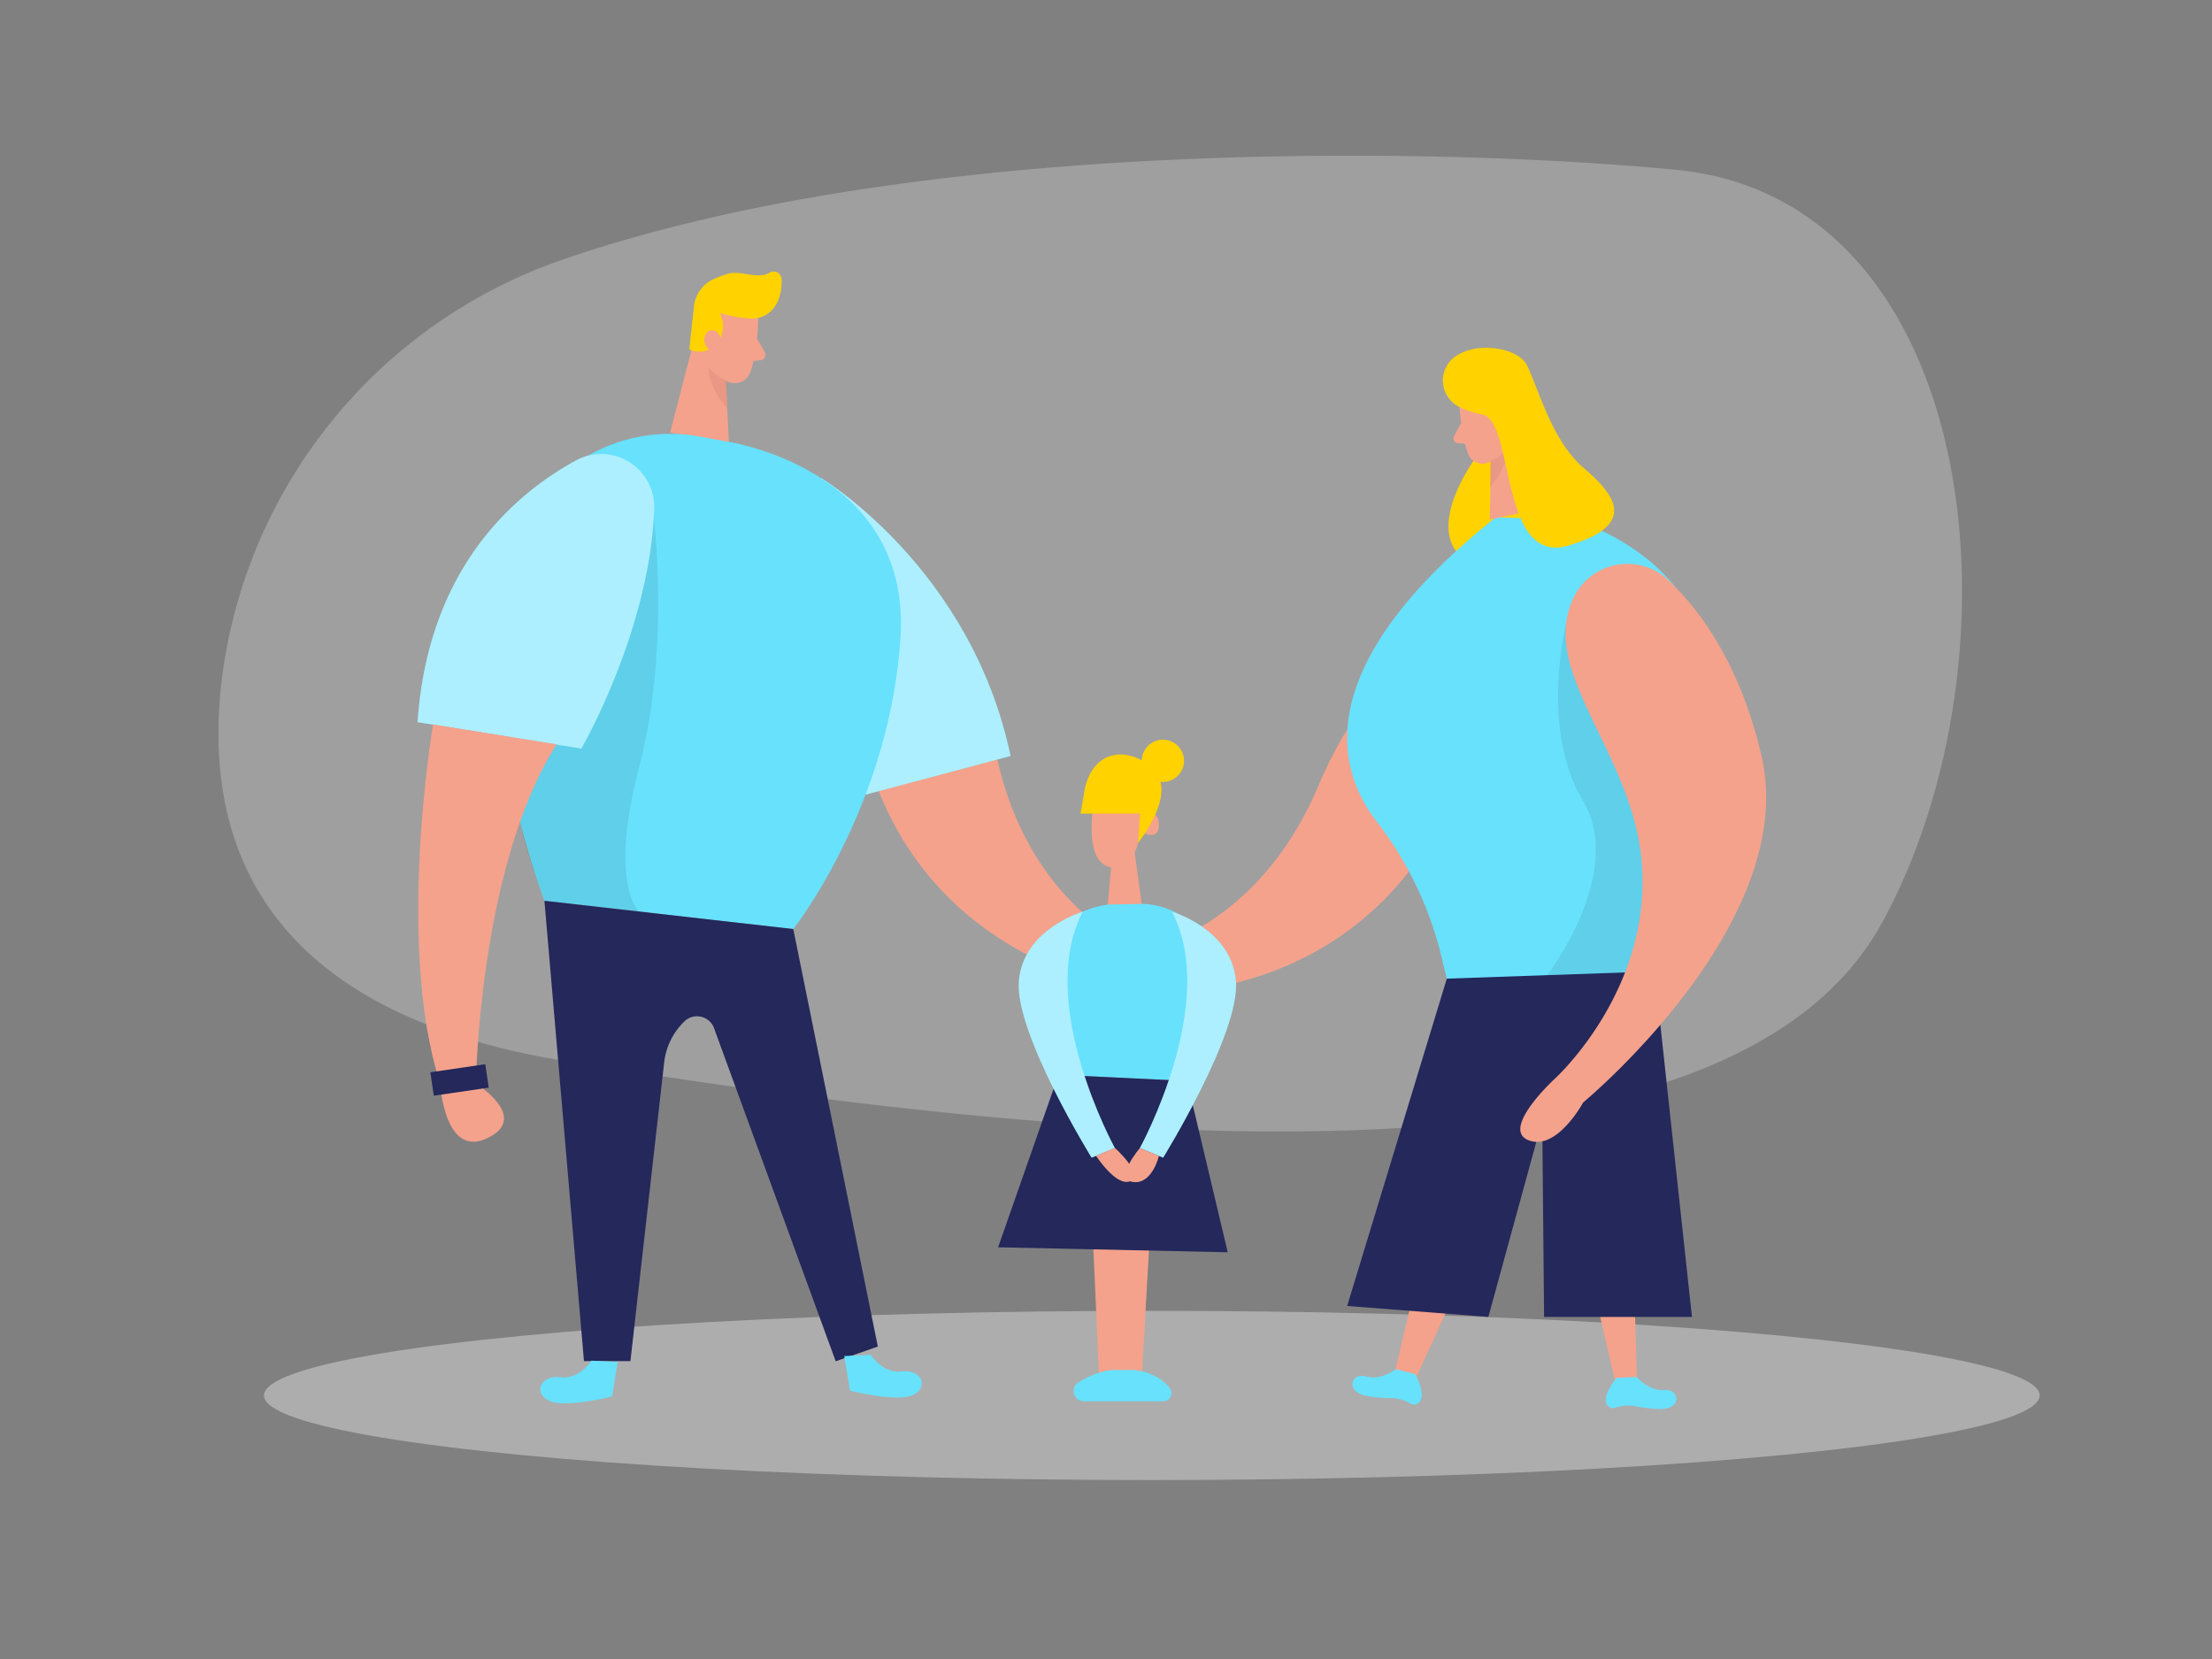 <svg id="Layer_1" data-name="Layer 1" xmlns="http://www.w3.org/2000/svg" viewBox="0 0 400 300"><rect x="0" y="0" width="400" height="300" fill="#808080" stroke="none"/><path d="M101.61,47A92.38,92.38,0,0,0,40.3,121.38c-4,29.13,5.57,61.32,61.85,70.49,109.54,17.85,212.12,22.94,238.3-25.21S358.58,36,303,30.7C258.81,26.46,165,25,101.61,47Z" fill="#e6e6e6" opacity="0.3"/><path d="M266.69,83s-10.84,14.74.16,19.22,11.93-11.84,11.93-11.84l-5-11Z" fill="#ffd200"/><path d="M148.46,86.43s25.35,17.51,31.47,48.91,29.62,38,29.62,38l-1,6.39s-44.94-3.32-53.36-49.79Z" fill="#f4a28c"/><path d="M279.25,100.37s-28.38,12-40.75,41.51-36.71,31.25-36.71,31.25l-.3,6.45s44.68,5.87,62.35-37.92Z" fill="#f4a28c"/><ellipse cx="208.28" cy="252.34" rx="160.55" ry="15.3" fill="#e6e6e6" opacity="0.45"/><path d="M270.49,93.54l13.89.44s41.69,10.74,18.33,59c-3.7,7.64-3.4,16.63-3.6,25.11l-.06,2.2H262.42l-1.91-7.9a64.94,64.94,0,0,0-11.74-24.07C241.69,139,236.69,120.53,270.49,93.54Z" fill="#68e1fd"/><path d="M137.1,57.49s0,6-1.43,9.82a3,3,0,0,1-3.85,1.8,6.63,6.63,0,0,1-4.68-5.46l-1.27-5.36a5.35,5.35,0,0,1,2.9-5.48C132.35,50.72,137.32,53.86,137.1,57.49Z" fill="#f4a28c"/><polygon points="126.09 59.26 121.18 78.2 131.81 80.17 131.12 65.59 126.09 59.26" fill="#f4a28c"/><path d="M135.61,57.6a24.25,24.25,0,0,1-5.44-1,5,5,0,0,1-.53,5.44,4.06,4.06,0,0,1-5,1.14l.84-7.63A6.06,6.06,0,0,1,129,50.5a21.66,21.66,0,0,1,2.67-1c2.28-.67,5.36,1.1,7.47-.19a1.44,1.44,0,0,1,2.19,1.16c.12,2.36-.65,6-3.92,6.94A5.45,5.45,0,0,1,135.61,57.6Z" fill="#ffd200"/><path d="M130.3,62s.17-2.29-1.56-2.28-2,3.32.29,3.86Z" fill="#f4a28c"/><path d="M136.88,61.25l1.43,2.45a1,1,0,0,1-.74,1.44l-2.31.21Z" fill="#f4a28c"/><path d="M131.41,68.78a7.12,7.12,0,0,1-3.28-2.41s-.19,3.57,3.38,7.47Z" fill="#ce8172" opacity="0.31"/><path d="M263.9,73s.21,5.55,1.59,9.08a2.78,2.78,0,0,0,3.62,1.57,6.14,6.14,0,0,0,4.2-5.19l1.05-5a5,5,0,0,0-2.84-5C268.14,66.63,263.61,69.66,263.9,73Z" fill="#f4a28c"/><polygon points="274.17 74.39 279.22 91.85 269.4 93.95 269.67 80.4 274.17 74.39" fill="#f4a28c"/><path d="M270.34,77s-.22-2.13,1.39-2.16,1.95,3-.18,3.59Z" fill="#f4a28c"/><path d="M264.21,76.52l-1.27,2.31a.9.9,0,0,0,.73,1.32l2.15.13Z" fill="#f4a28c"/><path d="M269.48,83.36a6.61,6.61,0,0,0,3-2.32s.27,3.32-3,7Z" fill="#ce8172" opacity="0.31"/><path d="M262.62,64.9a5.33,5.33,0,0,0,1.28,8.69A15,15,0,0,0,268,74.94c6,1.15,3,27.42,15.6,23.72s8.53-9.15,2.82-14-8.09-14-10.27-18.56C274.55,62.73,266.44,61.53,262.62,64.9Z" fill="#ffd200"/><path d="M148.46,86.43s27.13,16.23,34.28,50.27l-26.24,7Z" fill="#68e1fd"/><path d="M148.46,86.43s27.13,16.23,34.28,50.27l-26.24,7Z" fill="#fff" opacity="0.46"/><path d="M95.18,93.69A29.78,29.78,0,0,1,126.84,79l4.72.87s33.31,4.87,31.27,35.55S143.45,168,143.45,168l-45-5.11S81.5,119,95.18,93.69Z" fill="#68e1fd"/><path d="M158.74,243.5,143.45,168l-45-5.11,7.15,83.24H114l6.1-54a12.26,12.26,0,0,1,3.67-7.44h0a3.28,3.28,0,0,1,5.35,1.23l22,60.24Z" fill="#24285b"/><path d="M118.22,93.76s3,23.45-2.63,44.9,0,26.2,0,26.2l-17.1-2s-3.75-9.51-4.43-14.33S93.79,91,118.22,93.76Z" opacity="0.08"/><path d="M104.07,83.31c-11.48,6.31-26.68,19.8-28.56,47.28l29.61,4.77s12.39-21.31,13.19-43.4A9.59,9.59,0,0,0,104.07,83.31Z" fill="#68e1fd"/><path d="M104.07,83.31c-11.48,6.31-26.68,19.8-28.56,47.28l29.61,4.77s12.39-21.31,13.19-43.4A9.59,9.59,0,0,0,104.07,83.31Z" fill="#fff" opacity="0.46"/><path d="M78.31,131s-6.81,40,1.28,64.9h6.47s.56-39.24,14.59-61.3Z" fill="#f4a28c"/><path d="M79.59,195.94s.75,13.61,8.55,9.87-2.08-9.87-2.08-9.87Z" fill="#f4a28c"/><rect x="78.09" y="193.15" width="10.04" height="4.28" transform="translate(-27.49 14.14) rotate(-8.35)" fill="#24285b"/><path d="M201.6,167.47s3.49-1.62,6.21,4.17-7.23,2.21-7.23,2.21Z" fill="#f4a28c"/><path d="M106.93,246.05s-2.15,3.46-5.59,3-5,2.68-2.18,4.19,11.53-.72,11.53-.72l1-6.25Z" fill="#68e1fd"/><path d="M157.47,245s2.15,3.45,5.59,3,5,2.67,2.18,4.19-11.53-.72-11.53-.72l-1.05-6.25Z" fill="#68e1fd"/><path d="M198.27,142.26s-3.39,14.5,3.16,14.61,4.85-14.61,4.85-14.61Z" fill="#f4a28c"/><path d="M205.18,154.17l1.29,9.28s2.39,3.85-2.57,4.68-6.74-1.24-3.58-4.55l.83-9.41Z" fill="#f4a28c"/><path d="M206.47,146.37s3.49,0,3.08,3.2-4.41,0-4.41,0Z" fill="#f4a28c"/><path d="M206.47,163.45S217,163.24,218,173.61s-3.32,21.86-3.32,21.86l-23.25-1.11s-11-27.93,8.91-30.78Z" fill="#68e1fd"/><polygon points="196.88 206.66 198.74 248.99 206.47 248.99 208.88 206.66 196.88 206.66" fill="#f4a28c"/><path d="M196.24,142.26l-.85,4.87h10.77l-.37,5.33s5.9-7.38,3.79-11.8S198.62,133.31,196.24,142.26Z" fill="#ffd200"/><circle cx="210.29" cy="137.58" r="3.82" fill="#ffd200"/><polygon points="191.41 194.36 180.49 225.55 222.01 226.45 214.66 195.47 191.41 194.36" fill="#24285b"/><polygon points="294.29 192.34 296.03 249.83 292.33 250.97 279.82 196.76 294.29 192.34" fill="#f4a28c"/><path d="M295.93,249s2.29,2.63,5.05,2.36,3.35,3.62-1.11,3.43a25,25,0,0,1-4.13-.5,7.23,7.23,0,0,0-3.74.31,1.21,1.21,0,0,1-1.29-.44c-1.33-1.42,1.6-5,1.6-5Z" fill="#68e1fd"/><polygon points="265.42 192.43 252.16 248.4 255.56 250.25 278.7 199.66 265.42 192.43" fill="#f4a28c"/><path d="M252.43,247.59s-2.78,2.12-5.42,1.31-4,2.87.4,3.58a24.68,24.68,0,0,0,4.15.33,7.25,7.25,0,0,1,3.6,1.06,1.19,1.19,0,0,0,1.35-.18c1.59-1.12-.57-5.2-.57-5.2Z" fill="#68e1fd"/><path d="M283.23,112.6s-4.86,19.13,3,32.15-6.46,31.58-6.46,31.58l19.38-.67s1.18-17.83,5.68-33.11S283.23,112.6,283.23,112.6Z" opacity="0.08"/><polygon points="261.63 176.97 299.2 175.66 305.96 238.14 279.22 238.14 278.78 191.48 261.63 176.97" fill="#24285b"/><polygon points="261.63 176.97 243.61 236.16 269.14 238.14 283.8 184.65 261.63 176.97" fill="#24285b"/><path d="M195.79,164.87S185,168,184.24,177.42s13.16,31.92,13.16,31.92l4.2-1.74S187.17,181.42,195.79,164.87Z" fill="#68e1fd"/><path d="M195.79,164.87S185,168,184.24,177.42s13.16,31.92,13.16,31.92l4.2-1.74S187.17,181.42,195.79,164.87Z" fill="#fff" opacity="0.46"/><path d="M211.94,164.87s10.79,3.11,11.55,12.55-13.16,31.92-13.16,31.92l-4.2-1.74S220.56,181.42,211.94,164.87Z" fill="#68e1fd"/><path d="M211.94,164.87s10.79,3.11,11.55,12.55-13.16,31.92-13.16,31.92l-4.2-1.74S220.56,181.42,211.94,164.87Z" fill="#fff" opacity="0.46"/><path d="M198.2,209s3.7,5.74,6.23,4.57-2.83-6-2.83-6Z" fill="#f4a28c"/><path d="M206.13,207.6s-4.79,5.63-1.28,6.14,4.72-4.72,4.72-4.72l-3-1.24Z" fill="#f4a28c"/><path d="M284.63,107.92A10.8,10.8,0,0,1,301.79,105c5.78,5.51,13,15.35,16.79,31.9,6.81,30.13-32.3,62.47-32.3,62.47s-4.78,8.86-9.9,6.81S281.23,195,281.23,195s18.2-16.55,15.52-40.31C294.57,135.39,278.1,121.14,284.63,107.92Z" fill="#f4a28c"/><path d="M199.58,248a16.13,16.13,0,0,0-4.72,2.08,1.86,1.86,0,0,0,1.15,3.32h14.31a1.5,1.5,0,0,0,1.28-2.3,7.72,7.72,0,0,0-3.35-2.52,9.46,9.46,0,0,0-4-.85h-2.77A6.76,6.76,0,0,0,199.58,248Z" fill="#68e1fd"/></svg>